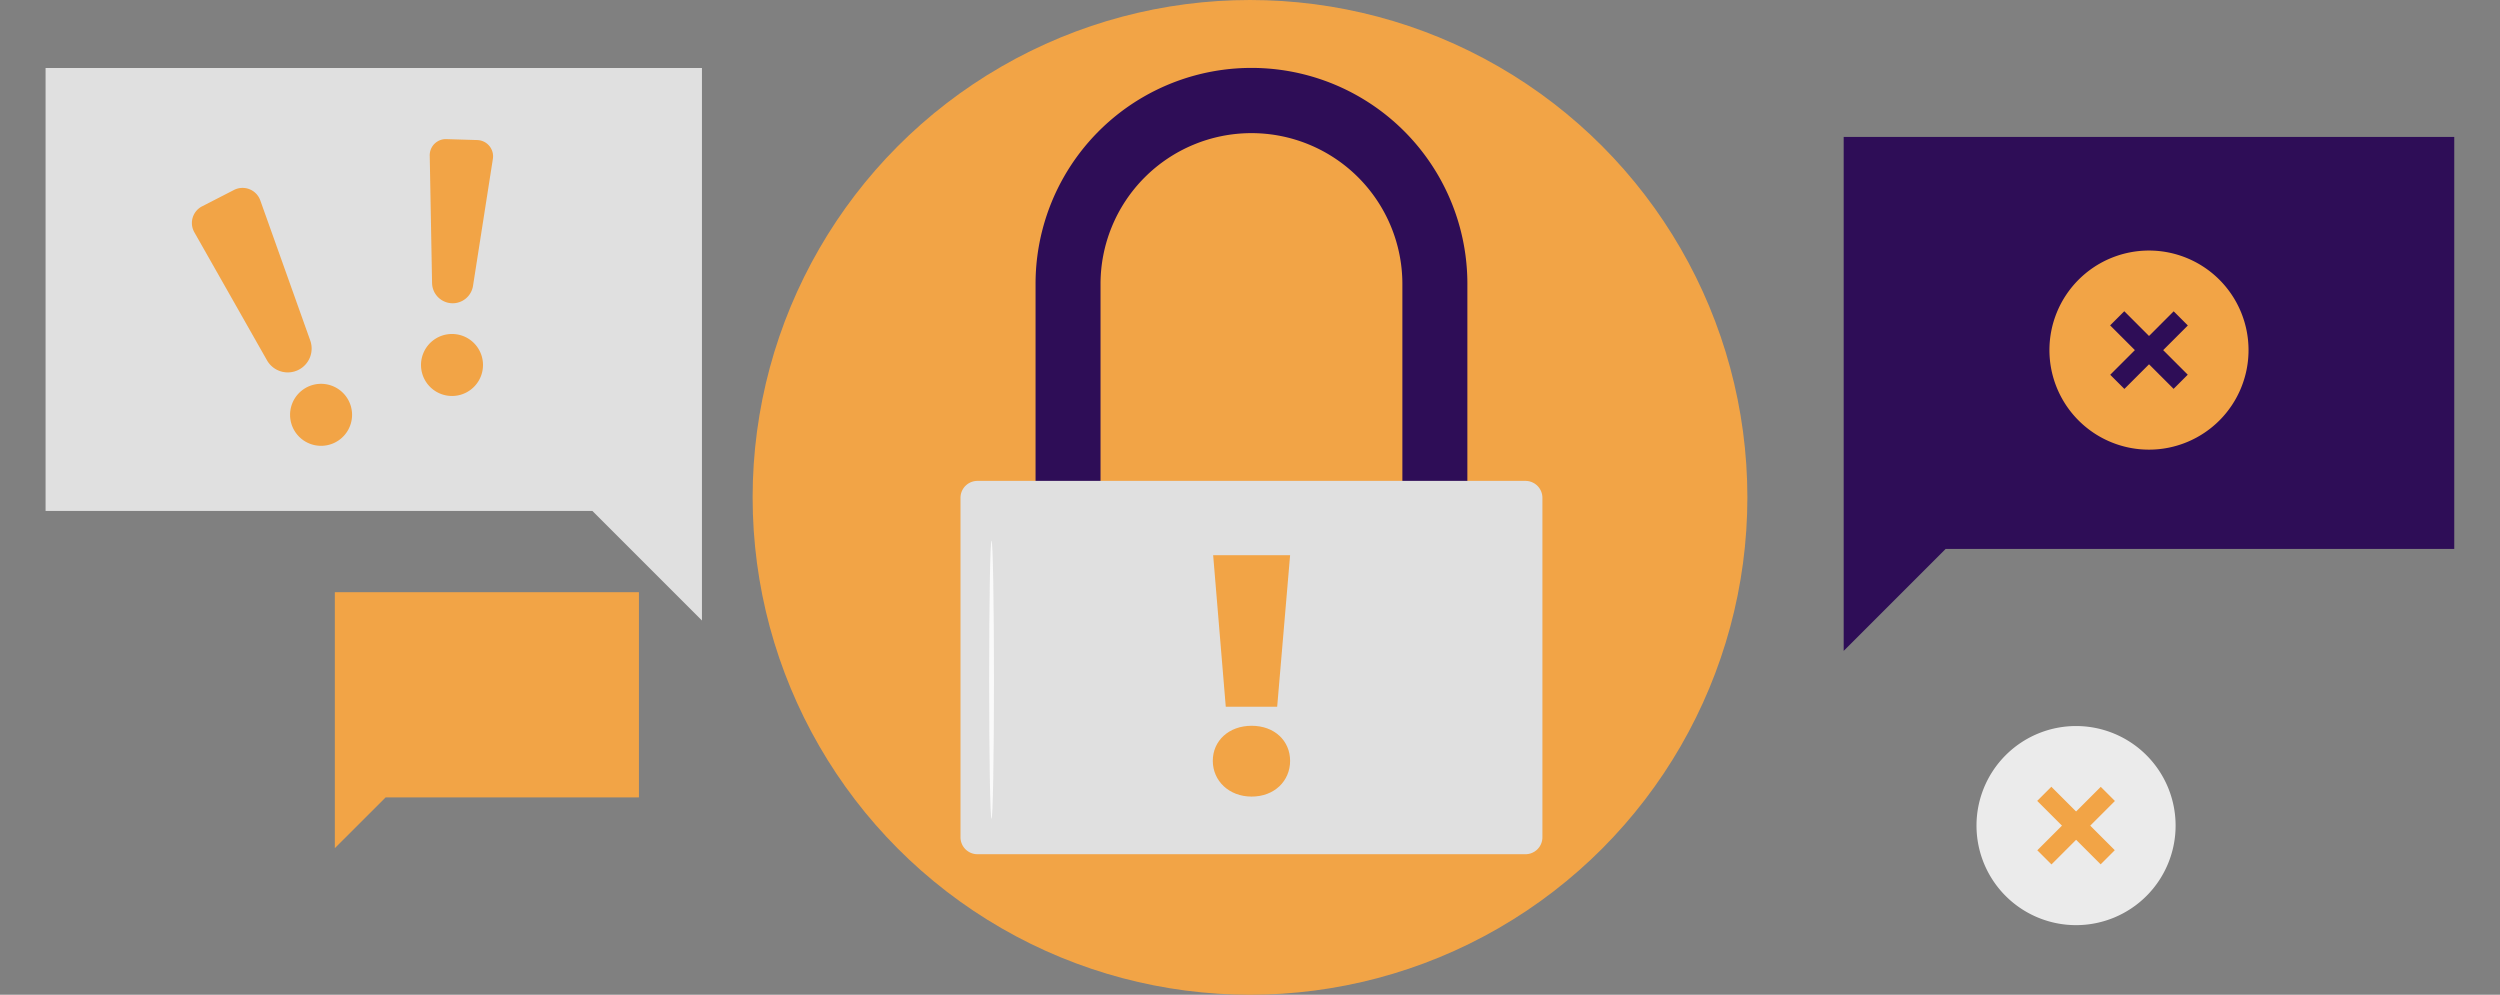 <svg xmlns="http://www.w3.org/2000/svg" xmlns:xlink="http://www.w3.org/1999/xlink" width="857" height="341.001" viewBox="0 0 857 341.001">
  <rect x="0" y="0" width="857" height="341.001" fill="#808080" stroke="none"/>
  <defs>
    <clipPath id="clip-path">
      <rect id="Rectángulo_16875" data-name="Rectángulo 16875" width="857" height="341" transform="translate(3824.454 10.396)" fill="none"/>
    </clipPath>
  </defs>
  <g id="img_ransomware_desktop" transform="translate(-11998.454 -12449.396)">
    <g id="Grupo_86007" data-name="Grupo 86007" transform="translate(8174 12439)">
      <circle id="Elipse_2700" data-name="Elipse 2700" cx="170.5" cy="170.5" r="170.5" transform="translate(4082.454 10.397)" fill="#f2a446"/>
    </g>
    <g id="Grupo_85959" data-name="Grupo 85959" transform="translate(8174 12439)" clip-path="url(#clip-path)">
      <path id="Trazado_100829" data-name="Trazado 100829" d="M4536.121,259.284A34.125,34.125,0,1,1,4502,293.409a34.125,34.125,0,0,1,34.125-34.125" fill="#ebebeb"/>
      <rect id="Rectángulo_16873" data-name="Rectángulo 16873" width="30.763" height="6.861" transform="translate(4522.839 301.872) rotate(-45.003)" fill="#f2a446"/>
      <rect id="Rectángulo_16874" data-name="Rectángulo 16874" width="6.861" height="30.763" transform="matrix(0.707, -0.707, 0.707, 0.707, 4522.805, 284.943)" fill="#f2a446"/>
      <path id="Trazado_100830" data-name="Trazado 100830" d="M4327.464,229.166h-22.275V108a51.737,51.737,0,1,0-103.473,0V229.166h-22.273V108a74.015,74.015,0,1,1,148.029-.538c0,.179,0,.359,0,.538Z" fill="#2e0d57"/>
      <path id="Trazado_100831" data-name="Trazado 100831" d="M4159.523,175.247h187.861a5.81,5.81,0,0,1,5.81,5.81V297.411a5.81,5.81,0,0,1-5.81,5.81H4159.523a5.809,5.809,0,0,1-5.81-5.81V181.057a5.809,5.809,0,0,1,5.81-5.81" fill="#e0e0e0"/>
      <path id="Trazado_100832" data-name="Trazado 100832" d="M4164.351,291.086c-.464,0-.821-21.382-.821-47.665s.356-47.665.821-47.665.837,21.383.837,47.665-.375,47.665-.837,47.665" fill="#fafafa"/>
      <path id="Trazado_100833" data-name="Trazado 100833" d="M4240.2,271.213c0-6.883,5.494-12.019,13.314-12.019s13.189,5.135,13.189,12.019-5.369,12.253-13.189,12.253S4240.2,278,4240.2,271.213m.125-70.5h26.379l-4.433,51.945h-17.623Z" fill="#f2a446"/>
      <path id="Trazado_100834" data-name="Trazado 100834" d="M4535.7,112.205c5.525,1.313,9.858,6.5,12.938,11.283a8.466,8.466,0,0,1,1.688,4.3,3.142,3.142,0,0,1-2.642,3.291c-1.97.071-3.076-2.167-3.977-3.929a18.054,18.054,0,0,0-7.53-7.623,16.268,16.268,0,0,1-3.252-1.868,3.484,3.484,0,0,1-1.34-3.305,3.364,3.364,0,0,1,3.514-2.211,9.694,9.694,0,0,1,4.151,1.588" fill="#e4e4e4"/>
      <path id="Trazado_100835" data-name="Trazado 100835" d="M4517.462,116.727c5.542,1.311,9.871,6.5,12.953,11.3a8.356,8.356,0,0,1,1.687,4.29,3.155,3.155,0,0,1-2.643,3.292c-1.982.072-3.074-2.168-3.99-3.928a17.922,17.922,0,0,0-7.529-7.61,17.138,17.138,0,0,1-3.252-1.868,3.524,3.524,0,0,1-1.354-3.316,3.379,3.379,0,0,1,3.532-2.214,9.653,9.653,0,0,1,4.147,1.588" fill="#e4e4e4"/>
      <path id="Trazado_100836" data-name="Trazado 100836" d="M4540.723,136.79a10.069,10.069,0,0,1,9.372,3.1,25.688,25.688,0,0,1,5.166,8.888c.432,1.055.774,2.436-.054,3.211a2.459,2.459,0,0,1-2.619.15c-2.774-1.11-4.569-3.8-7.066-5.449a3.772,3.772,0,0,0-1.5-.647,1.692,1.692,0,0,0-1.514.45,2.7,2.7,0,0,0-.51,1.54c-.136,1.151-.259,2.3-.383,3.449a4.945,4.945,0,0,1-1.527,3.708,3.351,3.351,0,0,1-3.919-.56,6.271,6.271,0,0,1-1.891-3.448,14.475,14.475,0,0,1-.155-3.937,15.062,15.062,0,0,1,2.114-7.408,6.767,6.767,0,0,1,6.668-3.127" fill="#e4e4e4"/>
      <path id="Trazado_100837" data-name="Trazado 100837" d="M4665.772,57.338v141.24H4491.409l-34.94,34.943V57.338Z" fill="#2e0d57"/>
      <path id="Trazado_100838" data-name="Trazado 100838" d="M4561.121,96.284A34.125,34.125,0,1,1,4527,130.409a34.125,34.125,0,0,1,34.125-34.125" fill="#f2a446"/>
      <path id="Trazado_100839" data-name="Trazado 100839" d="M4574.442,121.97l-4.852-4.852-8.452,8.453-8.48-8.481-4.851,4.852,8.48,8.48-8.449,8.449,4.851,4.851,8.449-8.449,8.421,8.422,4.852-4.852-8.421-8.421Z" fill="#2e0d57"/>
      <path id="Trazado_100840" data-name="Trazado 100840" d="M3840.078,33.714V185.545h187.44l37.563,37.563V33.714Z" fill="#e0e0e0"/>
      <path id="Trazado_100841" data-name="Trazado 100841" d="M3891.043,89.962l24.943,43.962a8.185,8.185,0,0,0,14.822-6.8l-17.133-48.053a6.455,6.455,0,0,0-8.952-3.586l-10.864,5.578a6.427,6.427,0,0,0-2.977,8.589c.051.105.1.209.161.311Z" fill="#f2a446"/>
      <path id="Trazado_100842" data-name="Trazado 100842" d="M3971.767,63.8l.8,43.616a7.062,7.062,0,0,0,14.052.876l6.8-43.484a5.577,5.577,0,0,0-4.691-6.342,5.642,5.642,0,0,0-.622-.058l-10.628-.321a5.524,5.524,0,0,0-5.711,5.333q-.006.189,0,.378Z" fill="#f2a446"/>
      <path id="Trazado_100843" data-name="Trazado 100843" d="M3989.325,139.315a10.627,10.627,0,1,1-.221-8.139,10.625,10.625,0,0,1,.221,8.139" fill="#f2a446"/>
      <path id="Trazado_100844" data-name="Trazado 100844" d="M3944.44,156.4a10.627,10.627,0,1,1-.221-8.139,10.625,10.625,0,0,1,.221,8.139" fill="#f2a446"/>
      <path id="Trazado_100845" data-name="Trazado 100845" d="M4043.48,213.4v70.346h-86.835l-17.411,17.4V213.4Z" fill="#f2a446"/>
    </g>
  </g>
</svg>

